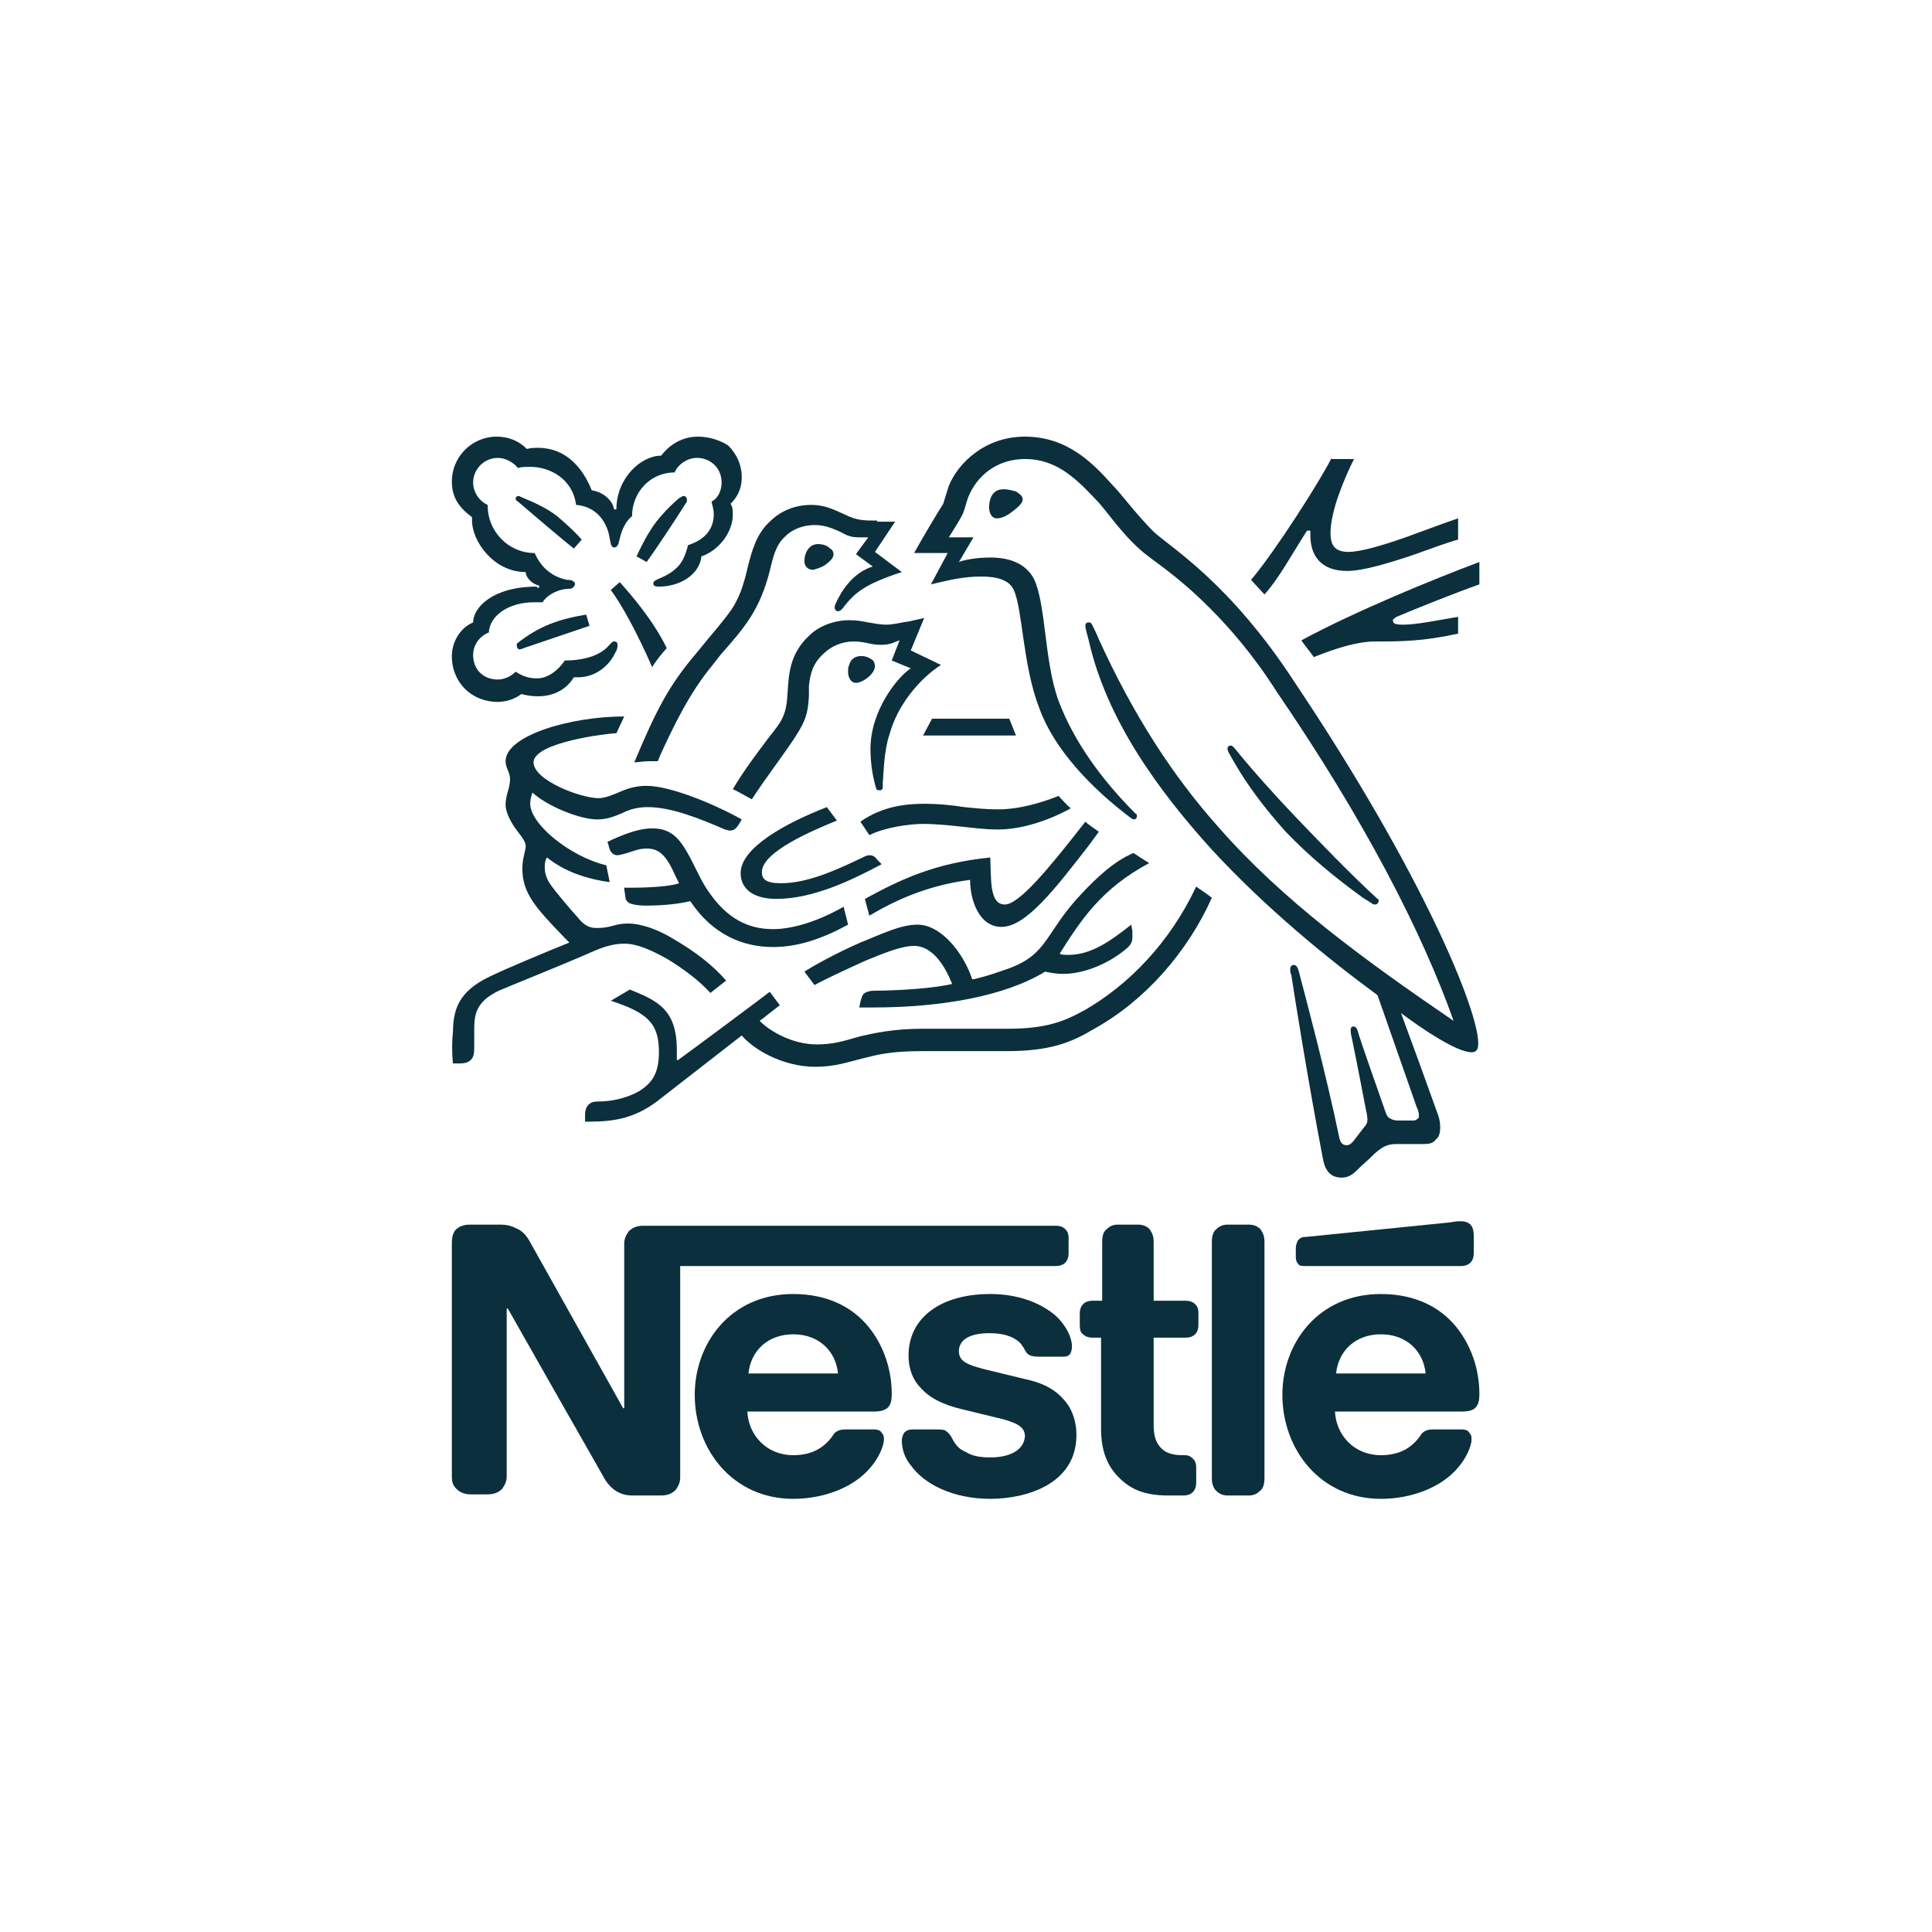 <svg width="500" height="500" viewBox="0 0 500 500" fill="none" xmlns="http://www.w3.org/2000/svg">
<g clip-path="url(#clip0_1_131)">
<path d="M297.406 223.366C295.958 222.497 294.22 221.338 293.351 220.759C288.427 222.786 283.792 227.131 279.736 231.476C270.467 241.325 271.336 246.829 261.197 250.595C258.59 251.464 255.693 252.623 251.638 253.492C249.321 246.539 243.527 239.298 237.444 239.298C233.099 239.298 228.464 241.615 222.671 243.932C216.008 246.829 209.925 250.305 208.187 251.464L210.794 254.94C212.822 253.781 218.326 251.174 224.119 248.567C229.043 246.539 233.389 244.801 236.575 244.801C241.499 244.801 244.686 250.305 246.424 254.65C240.051 256.099 229.623 256.388 226.436 256.388C224.988 256.388 224.409 256.678 223.829 256.968C223.25 257.257 222.96 258.126 222.671 259.285L222.381 260.733H225.857C243.527 260.733 260.039 257.837 270.467 251.464C271.915 251.754 273.364 252.043 275.102 252.043C281.185 252.043 287.558 248.857 291.323 245.67C292.772 244.512 293.061 243.643 293.061 242.484C293.061 241.905 293.061 241.615 293.061 241.036L292.772 239.298C287.268 243.643 282.343 247.119 276.55 247.119C275.391 247.119 274.812 247.119 274.233 246.829C279.736 238.139 284.95 230.028 297.406 223.366Z" fill="#0B2F3D"/>
<path d="M260.039 234.083C255.983 234.083 256.562 227.421 256.273 221.917C242.079 223.365 233.389 227.421 223.829 232.635L224.988 236.98C233.678 231.766 242.079 228.869 251.059 227.711C251.059 232.925 253.376 239.877 259.169 239.877C265.542 239.877 273.074 230.028 282.054 218.441L284.371 215.255C283.212 214.386 281.764 213.517 280.895 212.648C271.625 224.524 263.804 234.083 260.039 234.083Z" fill="#0B2F3D"/>
<path d="M229.333 161.665C227.885 161.665 226.436 161.375 224.698 161.086C223.25 160.796 221.802 160.506 219.774 160.506C216.008 160.506 211.953 161.955 209.346 164.562C204.421 169.197 204.132 174.411 203.842 179.046C203.552 185.129 202.394 186.577 198.917 190.922C196.31 194.398 192.545 199.323 189.648 204.247C190.517 204.537 193.414 206.275 194.572 206.854C197.759 201.93 202.394 195.847 205.29 191.502C207.897 187.446 209.056 185.708 209.346 180.204C209.346 179.335 209.346 178.466 209.346 177.597C209.635 174.7 210.215 171.804 213.111 169.197C215.139 167.169 218.036 166.01 220.933 166.01C223.829 166.01 225.278 166.879 227.885 166.879C229.623 166.879 230.782 166.59 231.94 166.01L232.809 165.721L230.782 170.935L235.706 172.962C232.52 174.99 225.278 183.68 225.278 193.819C225.278 197.585 225.857 201.061 226.726 203.957C226.726 204.247 227.016 204.537 227.595 204.537C228.175 204.537 228.464 204.247 228.464 203.668V202.509C228.754 199.323 228.754 194.398 230.202 190.053C232.23 182.522 238.023 175.569 243.527 172.093L235.706 168.328L239.182 159.927L235.416 160.796C233.099 161.086 231.361 161.665 229.333 161.665Z" fill="#0B2F3D"/>
<path d="M259.749 126.615C256.562 126.615 255.983 129.511 255.983 131.249C255.983 132.698 256.563 134.146 258.011 134.146C259.459 134.146 260.908 133.277 262.356 132.118C263.804 130.96 264.673 130.091 264.673 129.222C264.673 128.353 263.804 127.773 262.935 127.194C261.777 126.904 260.908 126.615 259.749 126.615Z" fill="#0B2F3D"/>
<path d="M261.197 185.998H241.21L238.892 190.343H262.935L261.197 185.998Z" fill="#0B2F3D"/>
<path d="M213.401 146.313C214.56 145.443 215.719 144.574 215.719 143.416C215.719 142.836 215.429 142.257 214.849 141.967C213.98 141.098 212.822 140.809 211.663 140.809C209.346 140.809 208.187 143.126 208.187 145.154C208.187 146.602 209.056 147.471 210.504 147.471C211.373 147.182 212.532 146.892 213.401 146.313Z" fill="#0B2F3D"/>
<path d="M352.734 232.345L355.052 233.794C355.341 234.083 355.631 234.083 355.921 234.083C356.5 234.083 356.79 233.504 356.79 233.214C356.79 232.925 356.79 232.635 356.5 232.635C349.548 226.262 342.306 218.731 335.354 211.489C329.85 205.695 324.346 199.612 319.422 193.529C319.132 193.239 318.843 192.95 318.553 192.95C317.973 192.95 317.684 193.24 317.684 193.819C317.684 194.398 318.263 195.267 319.422 197.295C322.898 203.378 327.533 209.461 332.747 215.255C338.54 221.338 345.492 227.131 352.734 232.345Z" fill="#0B2F3D"/>
<path d="M317.684 387.031H323.187C324.636 387.031 325.505 386.452 326.374 385.583C326.953 385.003 327.243 383.845 327.243 382.686V321.275C327.243 320.116 326.953 319.247 326.374 318.378C325.794 317.509 324.636 316.93 323.187 316.93H317.684C316.235 316.93 315.366 317.509 314.497 318.378C313.918 318.958 313.628 320.116 313.628 321.275V382.686C313.628 383.845 313.918 384.714 314.497 385.583C315.366 386.452 316.235 387.031 317.684 387.031Z" fill="#0B2F3D"/>
<path d="M225.568 170.645C224.698 170.066 223.829 169.776 222.96 169.776C220.933 169.776 220.064 170.935 219.774 172.093C219.484 172.673 219.484 173.252 219.484 173.831C219.484 175.569 220.353 176.728 221.512 176.728C223.25 176.728 226.437 174.411 226.437 172.383C226.437 171.804 226.147 170.935 225.568 170.645Z" fill="#0B2F3D"/>
<path d="M161.55 230.028L161.839 232.056C161.839 232.925 162.419 233.504 162.998 233.794C163.867 234.083 165.026 234.373 167.053 234.373C172.268 234.373 176.323 233.794 178.64 233.214C184.434 241.905 192.255 245.091 200.076 245.091C206.739 245.091 213.112 242.774 219.484 239.298L218.326 234.663C212.243 238.139 205.58 240.456 200.076 240.456C193.703 240.456 188.2 237.849 183.275 230.607C181.247 227.711 179.799 223.945 177.771 220.469C175.454 216.413 173.137 214.386 168.792 214.386C165.026 214.386 160.97 216.124 157.205 217.862L157.494 218.731C157.784 220.179 158.363 221.338 159.812 221.338C160.391 221.338 160.97 221.048 161.26 221.048C163.577 220.469 165.026 219.6 167.343 219.6C170.819 219.6 172.557 221.627 174.875 226.842L175.744 228.58C173.426 229.449 167.633 229.738 163.288 229.738H161.55V230.028Z" fill="#0B2F3D"/>
<path d="M381.702 364.437C382.571 363.568 382.86 362.698 382.86 360.671C382.86 354.588 380.833 348.215 376.777 343.29C372.722 338.366 366.349 334.89 357.369 334.89C341.147 334.89 331.878 347.635 331.878 360.96C331.878 375.154 341.727 387.9 357.369 387.9C365.19 387.9 373.012 385.003 377.357 379.789C379.384 377.472 380.833 374.285 380.833 372.547C380.833 371.968 380.833 371.389 380.253 370.809C379.964 370.23 379.384 369.94 378.226 369.94H370.694C369.246 369.94 368.087 370.52 367.508 371.678C365.19 374.865 362.004 376.603 357.369 376.603C350.417 376.603 345.782 371.389 345.493 365.306H378.226C379.964 365.306 381.122 365.016 381.702 364.437ZM345.782 355.457C346.362 349.663 350.707 345.318 357.369 345.318C364.032 345.318 368.377 349.663 368.956 355.457H345.782Z" fill="#0B2F3D"/>
<path d="M344.623 118.504C341.727 124.297 330.14 142.547 323.767 150.078L327.243 153.844C330.719 150.078 334.195 143.705 338.251 137.333H339.12C339.12 137.622 339.12 137.912 339.12 138.491C339.12 143.705 341.727 147.761 348.679 147.761C352.734 147.761 359.397 145.733 365.48 143.705C370.404 141.967 375.039 140.229 377.356 139.65V134.146C374.749 135.015 369.246 137.043 363.742 139.071C357.948 141.098 352.155 142.836 348.968 142.836C345.203 142.836 344.334 140.809 344.334 137.912C344.334 132.119 348.099 123.428 350.417 118.794H344.623V118.504Z" fill="#0B2F3D"/>
<path d="M298.565 137.622C293.931 132.987 290.165 127.773 287.847 125.456C282.923 119.952 276.26 113 265.253 113C254.825 113 247.872 119.952 245.555 125.746C244.976 127.484 244.396 129.511 244.107 130.38C242.948 132.118 238.313 139.94 236.575 143.126H245.265L240.92 151.237C245.845 150.078 249.321 149.209 253.956 149.209C258.011 149.209 261.197 150.078 262.356 152.685C264.674 157.61 264.674 172.383 269.019 183.391C272.784 193.819 282.344 203.957 292.772 211.779L293.351 212.068C293.931 212.068 294.22 211.779 294.22 211.199C294.22 210.91 294.22 210.62 293.931 210.62C285.24 201.93 277.998 192.081 273.943 181.363C270.177 170.935 270.757 156.451 267.57 149.789C265.253 145.443 260.618 144.285 256.273 144.285C252.797 144.285 249.61 144.864 248.162 145.443L251.928 139.071H245.555C247.003 136.753 248.452 134.436 249.031 133.277C249.61 132.118 249.9 130.67 250.48 128.932C252.797 122.849 258.301 118.793 265.253 118.793C273.943 118.793 279.157 124.587 284.371 130.091C286.689 132.698 290.454 138.202 295.089 142.257C298.276 145.154 304.069 148.34 313.049 157.32C318.263 162.534 324.346 169.486 330.429 179.046C353.024 212.068 368.087 241.325 376.198 264.21C352.445 247.988 331.878 232.925 315.366 214.096C303.49 200.771 293.351 185.129 284.371 165.431C283.792 163.983 283.213 162.824 282.633 161.665C282.344 161.086 282.054 161.086 281.764 161.086C281.185 161.086 280.895 161.375 280.895 161.955C280.895 162.534 281.185 163.693 281.764 165.721C286.399 186.287 299.724 204.537 313.628 219.889C327.533 234.953 343.465 247.988 356.5 257.547L366.639 286.514C366.928 287.094 367.218 287.963 367.218 288.542C367.218 289.121 367.218 289.411 366.639 289.701C366.349 289.99 366.059 289.99 365.19 289.99H362.004C360.555 289.99 360.266 289.701 359.686 289.411C359.107 289.121 358.817 288.542 358.528 287.673C357.659 285.066 352.155 269.713 351.286 266.527C350.996 265.948 350.707 265.658 350.417 265.658C349.837 265.658 349.548 265.948 349.548 266.527C349.548 266.817 349.548 267.396 349.837 268.555C351.286 275.507 352.734 283.328 353.314 286.225C353.603 287.673 353.893 288.832 353.893 289.701C353.893 290.57 353.603 291.149 353.024 291.728L350.127 295.494C349.258 296.363 348.968 296.363 348.389 296.363C347.52 296.363 346.941 295.784 346.651 294.625C343.175 277.824 337.671 257.257 336.223 251.754C335.933 250.595 335.643 249.726 334.774 249.726C334.195 249.726 333.905 250.305 333.905 250.885C333.905 251.174 333.905 251.754 334.195 252.333C335.064 258.126 338.54 279.852 342.306 299.55C342.885 303.026 344.334 304.764 347.23 304.764C348.679 304.764 349.837 304.184 350.996 303.026C353.024 300.998 353.603 300.708 355.921 298.391C357.659 296.943 358.817 296.074 361.424 296.074H368.377C370.115 296.074 370.984 295.784 371.563 294.915C372.432 294.336 372.722 293.177 372.722 291.728C372.722 290.28 372.432 289.121 371.853 287.673C370.115 282.749 364.321 266.817 362.583 262.182C368.377 266.527 377.067 272.32 380.833 272.32C381.991 272.32 382.571 271.741 382.571 270.003C382.571 261.313 368.087 225.973 335.354 177.018C318.263 150.658 302.91 141.678 298.565 137.622Z" fill="#0B2F3D"/>
<path d="M361.424 159.637C366.928 157.32 377.067 153.265 382.86 151.237V145.443C371.273 149.789 350.706 158.189 336.802 165.721C337.092 166.3 339.699 169.486 339.988 170.066C345.782 167.748 351.286 166.01 355.92 166.01C362.583 166.01 368.087 166.01 377.356 163.983V159.637C372.142 160.506 366.638 161.665 363.162 161.665C361.135 161.665 360.555 161.376 360.555 160.796C360.266 160.506 360.555 160.217 361.424 159.637Z" fill="#0B2F3D"/>
<path d="M227.016 134.726C223.83 134.726 221.802 134.726 218.905 133.277C215.14 131.539 213.112 130.67 209.925 130.67C205.87 130.67 202.104 132.119 199.207 135.015C195.731 138.202 194.573 142.547 193.414 147.182C192.545 150.947 191.386 155.003 188.779 158.479C186.462 161.665 185.013 163.114 180.089 169.197C173.427 177.018 169.95 183.391 164.157 197.295C165.026 197.295 166.474 197.005 167.923 197.005C168.792 197.005 169.371 197.005 170.24 197.005L170.819 195.557C174.006 188.605 178.351 179.335 184.434 172.093L186.462 169.486C192.835 162.245 196.6 157.899 199.207 147.761C200.076 144.285 200.656 141.098 203.263 138.781C205.291 136.753 208.187 135.884 210.794 135.884C213.112 135.884 214.85 136.464 217.457 137.622C219.485 138.781 220.354 139.071 222.671 139.071C223.54 139.071 224.119 139.071 224.699 139.071L221.512 143.416L225.857 146.602C220.354 148.34 217.457 153.554 216.298 156.161C216.009 156.741 216.009 157.03 216.009 157.32C216.009 157.61 216.298 158.189 216.878 158.189C217.457 158.189 218.036 157.61 218.616 156.741C221.223 153.554 223.54 151.237 233.389 148.051L226.437 142.836L231.651 135.015H227.016V134.726Z" fill="#0B2F3D"/>
<path d="M138.955 151.816C127.368 151.816 122.444 157.32 122.444 161.086C118.968 162.534 116.94 166.3 116.94 169.776C116.94 176.728 122.154 181.653 128.817 181.653C131.134 181.653 133.451 180.784 134.9 179.625C136.058 179.915 137.507 180.204 139.245 180.204C142.431 180.204 146.197 179.046 148.514 175.28C148.804 175.28 149.094 175.28 149.673 175.28C153.728 175.28 157.494 172.673 159.232 168.907C159.812 168.038 159.812 167.459 159.812 166.879C159.812 166.3 159.522 166.01 158.943 166.01C158.363 166.01 158.074 166.59 156.915 167.748C154.308 170.066 150.252 170.935 146.197 170.935C144.169 173.831 141.562 175.569 138.955 175.569C136.927 175.569 135.189 174.99 133.451 173.831C132.003 175.28 130.265 175.859 128.817 175.859C125.051 175.859 122.444 173.252 122.444 169.486C122.444 166.879 124.182 164.562 126.499 163.693C126.789 159.058 132.003 155.872 138.086 155.872C138.955 155.872 139.534 155.872 140.403 155.872C141.273 154.423 143.59 152.685 146.776 152.396C147.356 152.396 147.935 152.396 148.225 152.106C148.514 151.816 148.804 151.527 148.804 151.237C148.804 150.947 148.804 150.658 148.225 150.368C147.935 150.078 147.356 150.078 146.776 150.078C143.88 149.499 140.403 147.761 138.376 143.126C131.424 143.126 126.209 137.333 126.209 130.96V130.67C124.182 129.801 122.444 127.484 122.444 124.877C122.444 121.401 125.34 118.504 128.817 118.504C130.844 118.504 132.872 119.662 134.031 121.111C134.9 120.821 136.058 120.821 137.217 120.821C142.431 120.821 148.225 124.008 149.094 130.67C155.756 131.249 157.494 137.043 157.784 139.36C158.074 140.519 158.074 141.678 158.943 141.678C159.812 141.678 160.101 140.809 160.391 139.36C160.97 137.043 161.839 135.015 163.577 133.567C163.577 127.484 168.212 122.27 174.585 122.27C175.454 120.242 177.771 118.504 180.378 118.504C183.855 118.504 186.751 121.111 186.751 124.877C186.751 126.904 185.882 128.932 184.144 129.801C184.434 130.96 184.724 132.118 184.724 132.987C184.724 137.043 182.406 139.65 178.061 141.098C177.482 143.416 176.613 145.733 174.875 147.181C171.978 149.789 169.081 149.789 169.081 150.947C169.081 151.527 169.371 151.816 170.53 151.816C175.744 151.816 180.958 148.92 181.537 143.995C186.462 142.257 189.648 137.333 189.648 133.277C189.648 132.118 189.648 131.249 189.069 130.38C190.517 128.932 191.965 126.904 191.965 123.428C191.965 120.532 190.807 117.635 188.489 115.317C186.751 114.159 183.855 113 180.668 113C176.033 113 172.847 115.607 171.109 117.924C165.895 117.924 159.522 123.718 159.522 131.829H158.943C158.363 128.932 155.467 127.194 153.149 126.904C150.832 121.111 146.487 115.897 139.245 115.897C138.376 115.897 137.507 115.897 136.348 116.186C134.32 114.159 131.713 113 128.527 113C122.154 113 116.94 118.214 116.94 124.587C116.94 128.642 118.678 131.249 122.154 133.856V134.726C122.154 139.94 127.658 148.05 136.058 148.05C136.058 149.499 137.796 151.237 139.534 151.527V152.106H138.955V151.816Z" fill="#0B2F3D"/>
<path d="M256.273 377.182C253.955 377.182 251.638 376.892 249.9 375.734C248.452 375.154 247.583 374.285 246.714 372.837C246.134 371.678 245.845 371.099 244.686 370.23C244.107 369.94 243.238 369.94 242.079 369.94H236.285C235.127 369.94 234.547 370.23 233.968 370.809C233.678 371.389 233.389 371.968 233.389 372.837C233.389 374.575 233.968 377.182 235.706 379.21C239.182 384.134 246.714 387.9 256.273 387.9C265.542 387.9 278.578 384.134 278.578 371.389C278.578 368.202 277.709 365.305 275.971 362.988C273.653 360.091 270.757 358.064 265.253 356.905L254.535 354.298C250.19 353.139 248.162 352.27 248.162 349.663C248.162 347.056 250.479 345.028 255.983 345.028C259.17 345.028 262.066 345.608 264.094 347.635C265.542 349.373 265.253 350.242 266.701 350.822C267.57 351.111 268.439 351.111 269.598 351.111H274.812C275.681 351.111 276.26 351.111 276.84 350.532C277.129 350.242 277.419 349.373 277.419 348.504C277.419 346.187 275.971 343.001 273.074 340.394C269.308 337.207 263.515 334.89 256.273 334.89C243.527 334.89 235.127 340.973 235.127 350.822C235.127 354.298 236.285 357.195 238.313 359.222C240.631 361.829 244.107 363.567 249.031 364.726L259.749 367.333C262.646 368.202 265.253 369.071 265.253 371.678C264.963 375.734 260.618 377.182 256.273 377.182Z" fill="#0B2F3D"/>
<path d="M158.073 152.685C160.681 156.161 164.736 163.403 168.791 172.673C169.371 171.514 171.688 168.617 172.557 167.748C169.081 160.506 162.998 153.554 160.391 150.657L158.073 152.685Z" fill="#0B2F3D"/>
<path d="M224.988 216.124C229.044 214.096 235.417 213.227 238.893 213.227C241.789 213.227 244.976 213.517 247.583 213.806C250.769 214.096 254.535 214.675 258.301 214.675C266.991 214.675 275.681 210.041 277.129 209.172C275.971 208.303 274.812 206.854 273.943 205.985C271.046 207.144 264.674 209.461 258.301 209.461C255.114 209.461 252.507 209.172 249.611 208.882C245.845 208.302 242.369 208.013 239.472 208.013C234.548 208.013 228.464 208.592 222.671 212.648L224.988 216.124Z" fill="#0B2F3D"/>
<path d="M216.587 212.358L213.98 208.882C203.552 212.937 191.676 219.31 191.676 225.973C191.676 229.738 194.572 232.635 200.945 232.635C210.215 232.635 220.064 228 228.174 223.655L227.016 222.496C226.436 221.627 225.857 221.338 224.988 221.338C224.409 221.338 223.829 221.627 223.25 221.917C216.587 225.104 209.056 228.58 202.104 228.58C198.048 228.58 197.179 227.421 197.179 225.683C197.179 220.469 210.215 214.965 216.587 212.358Z" fill="#0B2F3D"/>
<path d="M306.966 346.187C307.835 346.187 308.704 345.897 309.283 345.318C309.862 344.739 310.152 343.87 310.152 343.001V339.814C310.152 338.656 309.862 338.076 309.283 337.497C308.704 336.917 307.835 336.628 306.966 336.628H298.565V321.275C298.565 320.116 298.276 319.247 297.696 318.378C297.117 317.509 295.958 316.93 294.51 316.93H289.296C287.847 316.93 286.978 317.509 286.109 318.378C285.53 318.958 285.24 320.116 285.24 321.275V336.628H282.633C281.764 336.628 280.895 336.917 280.316 337.497C279.736 338.076 279.447 338.945 279.447 339.814V343.001C279.447 344.159 279.736 345.028 280.316 345.318C280.895 345.897 281.764 346.187 282.633 346.187H284.951V369.651C284.951 375.734 286.689 379.499 289.585 382.396C292.482 385.293 295.958 387.031 302.331 387.031H306.386C307.255 387.031 308.124 386.741 308.704 386.162C309.283 385.583 309.573 384.714 309.573 383.845V379.789C309.573 378.63 309.283 378.051 308.704 377.472C308.124 376.892 307.545 376.603 306.676 376.603H306.097C303.49 376.603 301.752 376.023 300.593 374.865C299.145 373.416 298.565 371.678 298.565 368.782V346.187H306.966Z" fill="#0B2F3D"/>
<path d="M378.225 327.648C379.094 327.648 379.963 327.358 380.543 326.779C381.122 326.2 381.412 325.331 381.412 324.462V320.116C381.412 318.378 381.122 317.509 380.543 316.93C379.963 316.351 379.094 316.061 378.225 316.061C377.356 316.061 376.777 316.061 375.328 316.351L337.961 320.116C336.802 320.116 336.512 320.406 335.933 320.985C335.643 321.565 335.354 322.144 335.354 323.013V325.331C335.354 326.2 335.643 326.779 335.933 327.069C336.223 327.648 337.092 327.648 337.671 327.648H378.225Z" fill="#0B2F3D"/>
<path d="M309.573 229.449C302.621 244.222 291.903 254.94 280.895 261.313C275.681 264.21 271.046 266.237 260.908 266.237H238.892C231.071 266.237 226.147 267.396 222.381 268.265C218.326 269.424 215.719 270.293 211.374 270.293C205.29 270.293 199.497 267.106 196.6 264.21L201.814 260.154L199.207 256.678C197.759 257.837 179.509 271.451 175.454 274.348H175.164C175.164 273.479 175.164 272.61 175.164 271.741C175.164 261.313 170.24 258.995 162.998 256.099L158.074 258.995C167.923 262.182 170.53 265.079 170.53 272.32C170.53 278.114 168.502 280.431 165.315 282.459C162.129 284.197 158.363 285.066 154.887 285.066C153.439 285.066 152.86 285.356 152.28 285.935C151.701 286.514 151.411 287.383 151.411 288.542V290.28H152.57C158.943 290.28 164.736 289.411 171.109 284.197L191.965 267.975C194.862 271.451 202.394 276.086 211.084 276.086C216.008 276.086 219.195 274.927 223.829 273.769C227.306 272.9 230.782 272.031 238.603 272.031H260.618C271.915 272.031 277.419 269.713 283.213 266.237C296.248 258.995 307.255 246.539 313.628 232.345C312.18 231.187 310.731 230.318 309.573 229.449Z" fill="#0B2F3D"/>
<path d="M117.23 275.217H118.968C122.444 275.217 122.734 273.189 122.734 271.162C122.734 269.713 122.734 268.265 122.734 266.527C122.734 262.761 123.023 259.285 129.106 256.388C131.713 255.23 144.169 250.305 153.439 246.25C156.046 245.091 158.653 244.222 161.55 244.222C164.736 244.222 168.212 245.67 172.847 248.277C176.613 250.595 180.668 253.492 183.855 256.968L187.91 253.781C184.434 249.726 179.799 246.25 174.875 243.353C170.24 240.456 165.895 239.008 162.419 239.008C160.97 239.008 159.522 239.298 158.653 239.587C157.494 239.877 156.336 240.167 154.598 240.167C152.86 240.167 151.411 239.877 149.383 237.27C148.514 236.401 143.59 230.607 142.431 228.869C141.852 228 140.983 226.552 140.983 224.524C140.983 223.655 140.983 222.786 141.562 221.917C145.907 225.393 151.411 227.421 157.784 228.29L156.915 223.945C147.356 221.628 137.217 213.227 137.217 208.013C137.217 206.854 137.507 205.985 137.797 205.116C141.562 208.592 149.963 212.068 154.598 212.068C157.205 212.068 159.232 211.199 161.26 210.33C162.998 209.461 165.026 208.882 167.633 208.882C173.716 208.882 180.958 211.779 187.62 214.675C187.91 214.675 188.489 214.965 188.779 214.965C189.938 214.965 190.517 214.386 191.096 213.517L191.965 212.068C184.724 208.013 173.426 203.378 167.343 203.378C164.736 203.378 162.708 203.957 160.681 204.826C158.653 205.695 156.625 206.564 154.887 206.564C150.252 206.564 138.086 201.93 138.086 197.295C138.086 192.081 157.494 189.763 159.522 189.763L161.55 185.418C147.645 185.418 130.844 190.343 130.844 197.005C130.844 198.743 132.003 199.902 132.003 201.64C132.003 203.957 130.844 205.695 130.844 208.303C130.844 210.041 132.003 212.358 133.162 214.096C134.61 216.124 136.058 217.572 136.058 219.02C136.058 220.179 135.189 221.917 135.189 224.814C135.189 231.187 138.666 234.952 145.907 242.484L147.356 243.932C141.562 246.25 130.555 250.885 128.237 252.043C119.547 255.809 117.23 260.154 117.23 267.106C116.94 269.424 116.94 272.61 117.23 275.217Z" fill="#0B2F3D"/>
<path d="M177.771 129.222C177.771 128.932 177.482 128.353 176.902 128.353C176.613 128.353 176.323 128.642 175.744 128.932C174.006 130.38 172.268 132.118 170.819 133.856C168.502 136.464 166.474 140.229 164.736 143.995L167.343 145.443C169.081 143.126 174.875 134.436 177.771 129.801C177.771 129.801 177.771 129.511 177.771 129.222Z" fill="#0B2F3D"/>
<path d="M116.94 382.107C116.94 383.555 117.23 384.424 118.099 385.293C118.968 386.162 120.126 386.741 121.864 386.741H126.209C127.948 386.741 129.106 386.162 129.975 385.293C130.555 384.424 131.134 383.555 131.134 382.107V338.656H131.424C131.424 338.656 155.756 381.527 156.625 382.976C158.074 385.293 160.391 387.031 163.577 387.031H171.109C172.847 387.031 174.006 386.452 174.875 385.583C175.454 384.714 176.033 383.845 176.033 382.396V327.648H273.364C274.233 327.648 275.102 327.358 275.681 326.779C276.26 326.2 276.55 325.331 276.55 324.462V320.406C276.55 319.247 276.26 318.668 275.681 318.089C275.102 317.509 274.233 317.22 273.364 317.22H166.474C164.736 317.22 163.577 317.799 162.708 318.668C162.129 319.537 161.55 320.406 161.55 321.854V364.436H161.26C161.26 364.436 138.086 323.013 136.927 320.985C136.058 319.537 135.189 318.668 134.031 318.089C132.872 317.509 131.713 316.93 129.396 316.93H121.575C119.837 316.93 118.678 317.509 117.809 318.378C117.23 319.247 116.94 320.116 116.94 321.854V382.107Z" fill="#0B2F3D"/>
<path d="M229.623 364.436C230.492 363.567 230.781 362.698 230.781 360.671C230.781 354.588 228.754 348.215 224.698 343.29C220.643 338.366 214.27 334.89 205.29 334.89C189.068 334.89 179.799 347.635 179.799 360.96C179.799 375.154 189.648 387.9 205.29 387.9C213.111 387.9 220.932 385.003 225.278 379.789C227.305 377.472 228.754 374.285 228.754 372.547C228.754 371.968 228.754 371.389 228.174 370.809C227.885 370.23 227.305 369.94 226.147 369.94H218.615C217.167 369.94 216.008 370.52 215.429 371.678C213.111 374.865 209.925 376.603 205.29 376.603C198.338 376.603 193.703 371.389 193.413 365.305H226.147C227.885 365.305 228.754 365.016 229.623 364.436ZM193.703 355.457C194.282 349.663 198.628 345.318 205.29 345.318C211.953 345.318 216.298 349.663 216.877 355.457H193.703Z" fill="#0B2F3D"/>
<path d="M133.741 167.169C133.741 167.459 134.03 168.038 134.32 168.038C134.61 168.038 134.899 168.038 135.479 167.748L152.569 161.955L151.7 159.058C144.748 160.217 139.534 161.955 133.741 166.589C133.741 166.589 133.741 166.879 133.741 167.169Z" fill="#0B2F3D"/>
<path d="M144.169 133.567C141.562 131.539 138.376 130.091 134.9 128.642L134.32 128.353C133.741 128.353 133.451 128.642 133.451 128.932C133.451 129.222 133.451 129.511 134.031 129.801C138.086 133.277 145.907 139.94 148.514 141.967L150.542 139.65C148.514 137.333 146.197 135.305 144.169 133.567Z" fill="#0B2F3D"/>
</g>
<defs>
<clipPath id="clip0_1_131">
<rect width="265.92" height="274.9" fill="white" transform="translate(116.94 113)"/>
</clipPath>
</defs>
</svg>
